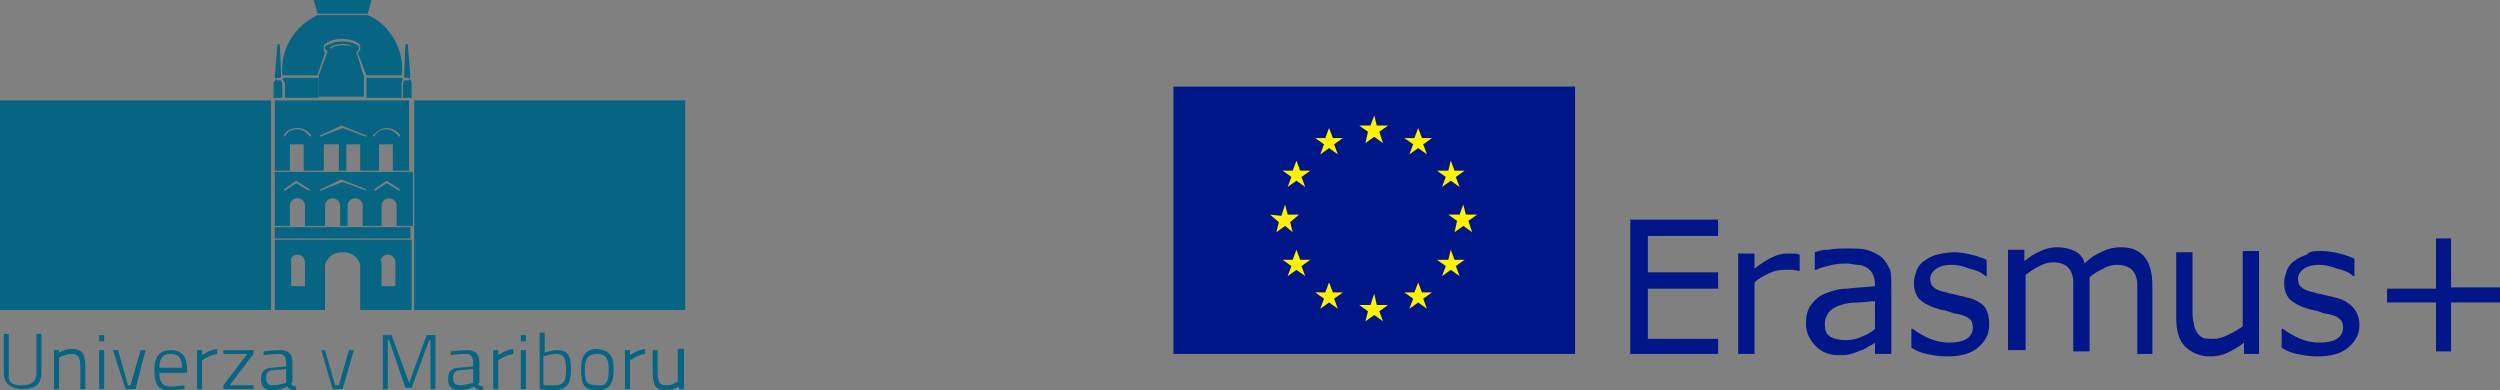<?xml version="1.0" encoding="utf-8"?>
<!-- Generator: Adobe Illustrator 22.1.0, SVG Export Plug-In . SVG Version: 6.00 Build 0)  -->
<svg version="1.1" id="Layer_1" xmlns="http://www.w3.org/2000/svg" xmlns:xlink="http://www.w3.org/1999/xlink" x="0px" y="0px"
	 viewBox="0 0 199.2 31.1" style="enable-background:new 0 0 199.2 31.1;" xml:space="preserve">
<rect x="0" y="0" width="199.2" height="31.1" fill="#808080" stroke="none"/>
<style type="text/css">
	.st0{fill:#076584;}
	.st1{fill:#001689;}
	.st2{fill:#FFF200;}
</style>
<g id="XMLID_36_">
	<g id="XMLID_88_">
		<g id="XMLID_89_">
			<path id="XMLID_213_" class="st0" d="M1.7,30.7c0.7,0,1.2-0.2,1.2-1v-3.1h0.4v3.1c0,1-0.6,1.3-1.5,1.3c-0.9,0-1.5-0.4-1.5-1.3
				v-3.1h0.4v3.1C0.6,30.5,1,30.7,1.7,30.7z"/>
			<path id="XMLID_211_" class="st0" d="M4.3,31v-3.1h0.4v0.2c0,0,0.5-0.3,1-0.3c0.9,0,1.1,0.4,1.1,1.6V31H6.4v-1.6
				c0-0.9-0.1-1.2-0.7-1.2c-0.5,0-1,0.3-1,0.3V31H4.3z"/>
			<path id="XMLID_208_" class="st0" d="M7.9,26.7h0.4v0.5H7.9V26.7z M7.9,27.9h0.4V31H7.9V27.9z"/>
			<path id="XMLID_206_" class="st0" d="M9.4,27.9l0.8,2.8h0.2l0.8-2.8h0.4L10.8,31H10L9,27.9H9.4z"/>
			<path id="XMLID_203_" class="st0" d="M14.7,30.7l0,0.3c0,0-0.7,0.1-1.2,0.1c-1,0-1.2-0.6-1.2-1.6c0-1.2,0.5-1.6,1.3-1.6
				c0.8,0,1.3,0.4,1.3,1.5l0,0.3h-2.2c0,0.7,0.2,1.1,0.9,1.1C14,30.8,14.7,30.7,14.7,30.7z M14.5,29.3c0-0.8-0.3-1.1-0.9-1.1
				c-0.6,0-0.9,0.3-0.9,1.1H14.5z"/>
			<path id="XMLID_201_" class="st0" d="M15.7,27.9h0.4v0.4c0,0,0.5-0.4,1.2-0.5v0.4c-0.6,0.1-1.2,0.5-1.2,0.5V31h-0.4V27.9z"/>
			<path id="XMLID_199_" class="st0" d="M17.8,27.9h2.4v0.3l-1.9,2.5h1.9V31h-2.4v-0.3l1.9-2.5h-1.9V27.9z"/>
			<path id="XMLID_179_" class="st0" d="M23.2,30.5c0,0.2,0.2,0.3,0.4,0.3l0,0.3c-0.3,0-0.6-0.1-0.7-0.3c0,0-0.6,0.3-1.2,0.3
				c-0.6,0-0.9-0.3-0.9-0.9c0-0.6,0.3-0.9,0.9-0.9l1.1-0.1v-0.3c0-0.5-0.2-0.7-0.6-0.7c-0.5,0-1.2,0.1-1.2,0.1l0-0.3
				c0,0,0.7-0.1,1.3-0.1c0.7,0,1,0.3,1,1V30.5z M21.8,29.5c-0.4,0-0.6,0.2-0.6,0.6c0,0.4,0.2,0.6,0.5,0.6c0.5,0,1.1-0.2,1.1-0.2
				v-1.1L21.8,29.5z"/>
			<path id="XMLID_177_" class="st0" d="M25.9,27.9l0.8,2.8H27l0.8-2.8h0.4L27.3,31h-0.8l-0.9-3.1H25.9z"/>
			<path id="XMLID_108_" class="st0" d="M30.5,26.7h0.7l1.4,3.8l1.4-3.8h0.7V31h-0.4v-3.9h-0.1l-1.4,3.8h-0.5L31,27.1h-0.1V31h-0.4
				V26.7z"/>
			<path id="XMLID_105_" class="st0" d="M38.1,30.5c0,0.2,0.2,0.3,0.4,0.3l0,0.3c-0.3,0-0.6-0.1-0.7-0.3c0,0-0.6,0.3-1.2,0.3
				c-0.6,0-0.9-0.3-0.9-0.9c0-0.6,0.3-0.9,0.9-0.9l1.1-0.1v-0.3c0-0.5-0.2-0.7-0.6-0.7c-0.5,0-1.2,0.1-1.2,0.1l0-0.3
				c0,0,0.7-0.1,1.3-0.1c0.7,0,1,0.3,1,1V30.5z M36.7,29.5c-0.4,0-0.6,0.2-0.6,0.6c0,0.4,0.2,0.6,0.5,0.6c0.5,0,1.1-0.2,1.1-0.2
				v-1.1L36.7,29.5z"/>
			<path id="XMLID_103_" class="st0" d="M39.3,27.9h0.4v0.4c0,0,0.5-0.4,1.2-0.5v0.4c-0.6,0.1-1.2,0.5-1.2,0.5V31h-0.4V27.9z"/>
			<path id="XMLID_100_" class="st0" d="M41.5,26.7h0.4v0.5h-0.4V26.7z M41.5,27.9h0.4V31h-0.4V27.9z"/>
			<path id="XMLID_97_" class="st0" d="M45.5,29.4c0,1.2-0.3,1.7-1.5,1.7c-0.4,0-1-0.1-1-0.1v-4.5h0.4v1.6c0,0,0.5-0.2,1-0.2
				C45.2,27.9,45.5,28.3,45.5,29.4z M45.1,29.4c0-0.9-0.2-1.2-0.8-1.2c-0.5,0-1,0.2-1,0.2v2.3c0,0,0.4,0,0.6,0
				C45,30.8,45.1,30.3,45.1,29.4z"/>
			<path id="XMLID_94_" class="st0" d="M48.9,29.4c0,1.1-0.3,1.7-1.3,1.7c-1.1,0-1.3-0.5-1.3-1.7c0-1.1,0.4-1.6,1.3-1.6
				C48.5,27.9,48.9,28.3,48.9,29.4z M48.5,29.4c0-0.9-0.3-1.2-0.9-1.2c-0.7,0-1,0.3-1,1.2c0,1,0.1,1.3,1,1.3
				C48.4,30.8,48.5,30.3,48.5,29.4z"/>
			<path id="XMLID_92_" class="st0" d="M49.8,27.9h0.4v0.4c0,0,0.5-0.4,1.2-0.5v0.4c-0.6,0.1-1.2,0.5-1.2,0.5V31h-0.4V27.9z"/>
			<path id="XMLID_90_" class="st0" d="M54.5,27.9V31h-0.4v-0.2c0,0-0.5,0.3-1,0.3c-0.9,0-1.1-0.4-1.1-1.6v-1.6h0.4v1.6
				c0,0.9,0.1,1.2,0.7,1.2c0.5,0,0.9-0.3,0.9-0.3v-2.6H54.5z"/>
		</g>
	</g>
	<g id="XMLID_86_">
		<path id="XMLID_87_" class="st0" d="M21.7,24.8"/>
	</g>
	<g id="XMLID_84_">
		<path id="XMLID_85_" class="st0" d="M21.8,19.1"/>
	</g>
	<g id="XMLID_75_">
		<g id="XMLID_80_">
			<path id="XMLID_83_" class="st0" d="M32.4,6.4c-0.1,0-0.1,0-0.2,0l-0.1,0.3v1.1h0.7V6.6l-0.1-0.3C32.6,6.4,32.5,6.4,32.4,6.4
				C32.4,6.4,32.4,6.4,32.4,6.4z"/>
			<path id="XMLID_82_" class="st0" d="M32.7,6.1l-0.2-2.5c0-0.1-0.1-0.1-0.1-0.1c-0.1,0-0.1,0.1-0.1,0.1l-0.1,2.5
				c0,0,0,0.1,0.1,0.1c0,0,0.1,0,0.1,0h0.1C32.6,6.3,32.7,6.2,32.7,6.1z"/>
			<path id="XMLID_81_" class="st0" d="M32.4,6.3C32.4,6.3,32.4,6.3,32.4,6.3C32.4,6.3,32.4,6.3,32.4,6.3L32.4,6.3
				C32.4,6.3,32.4,6.3,32.4,6.3z"/>
		</g>
		<g id="XMLID_76_">
			<path id="XMLID_79_" class="st0" d="M22.2,6.4c0.1,0,0.1,0,0.2,0l0.1,0.3v1.1h-0.7V6.6L22,6.3C22.1,6.4,22.1,6.4,22.2,6.4
				C22.2,6.4,22.2,6.4,22.2,6.4z"/>
			<path id="XMLID_78_" class="st0" d="M21.9,6.1l0.2-2.5c0-0.1,0.1-0.1,0.1-0.1c0.1,0,0.1,0.1,0.1,0.1l0.1,2.5c0,0,0,0.1-0.1,0.1
				c0,0-0.1,0-0.1,0h-0.1C22,6.3,21.9,6.2,21.9,6.1z"/>
			<path id="XMLID_77_" class="st0" d="M22.2,6.3C22.2,6.3,22.2,6.3,22.2,6.3C22.2,6.3,22.2,6.3,22.2,6.3L22.2,6.3
				C22.3,6.3,22.2,6.3,22.2,6.3z"/>
		</g>
	</g>
	<g id="XMLID_48_">
		<g id="XMLID_73_">
			<rect id="XMLID_74_" y="8" class="st0" width="21.6" height="16.7"/>
		</g>
		<g id="XMLID_71_">
			<rect id="XMLID_72_" x="33" y="8" class="st0" width="21.6" height="16.7"/>
		</g>
		<g id="XMLID_49_">
			<path id="XMLID_66_" class="st0" d="M23.1,16.3c0,0,0.1-0.5,0.6-0.5c0.5,0,0.6,0.5,0.6,0.5V18h1.6v-1.7c0,0,0.1-0.5,0.6-0.5
				c0.5,0,0.6,0.5,0.6,0.5V18h0.6v-1.7c0,0,0.1-0.5,0.6-0.5c0.5,0,0.6,0.5,0.6,0.5V18h1.5v-1.7c0,0,0.1-0.5,0.6-0.5
				c0.5,0,0.6,0.5,0.6,0.5V18h1.3v-4.3H21.9V18h1.2V16.3z M30.8,14.4l1.1,0.7h0l-0.1,0.1l-1-0.6l-0.9,0.6l-0.1-0.1L30.8,14.4z
				 M27.2,14.3l2,0.8h0l0,0.1l-1.9-0.7l-1.8,0.7l0-0.1L27.2,14.3z M23.6,14.4l1.1,0.7h0l-0.1,0.1l-1-0.6l-0.9,0.6l-0.1-0.1
				L23.6,14.4z"/>
			<path id="XMLID_61_" class="st0" d="M23.1,11.5h1.1v2.1h1.6v-2.1H27v2.1h0.6v-2.1h1.1v2.1h1.5v-2.1h1.1v2.1h1.3V8H21.9v5.6h1.2
				V11.5z M30.8,10.2c0.5,0,0.9,0.3,1.1,0.6l-0.1,0.1c-0.2-0.3-0.6-0.6-1-0.6c-0.4,0-0.8,0.2-1,0.6h0h0h0l-0.1-0.1
				C30,10.5,30.4,10.2,30.8,10.2z M27.2,10l2,0.8l0,0l0,0.1l-1.9-0.7l-1.8,0.7l0-0.1L27.2,10z M22.7,10.9l-0.1-0.1
				c0.2-0.4,0.6-0.6,1.1-0.6c0.5,0,0.9,0.3,1.1,0.6l-0.1,0.1c-0.2-0.3-0.6-0.6-1-0.6C23.2,10.3,22.9,10.5,22.7,10.9L22.7,10.9z"/>
			<path id="XMLID_57_" class="st0" d="M21.9,24.7h4v-3.6c0,0,0.2-1,1.4-1c1.2,0,1.4,1,1.4,1v3.6h4.1v-5.6H21.9V24.7z M30.3,20.8
				c0,0,0.1-0.5,0.6-0.5c0.5,0,0.6,0.5,0.6,0.5v2h-1.1V20.8z M23.7,20.3c0.5,0,0.6,0.5,0.6,0.5v2h-1.1v-2
				C23.1,20.8,23.2,20.3,23.7,20.3z"/>
			<rect id="XMLID_56_" x="21.9" y="18.1" class="st0" width="10.8" height="0.9"/>
			<rect id="XMLID_55_" x="21.9" y="13.6" class="st0" width="1.2" height="0"/>
			<rect id="XMLID_54_" x="31.4" y="13.6" class="st0" width="1.3" height="0"/>
			<rect id="XMLID_53_" x="28.7" y="13.6" class="st0" width="1.5" height="0"/>
			<rect id="XMLID_52_" x="27" y="13.6" class="st0" width="0.6" height="0"/>
			<rect id="XMLID_51_" x="24.2" y="13.6" class="st0" width="1.6" height="0"/>
			<polygon id="XMLID_50_" class="st0" points="29.9,10.9 29.9,10.9 29.9,10.9 			"/>
		</g>
	</g>
	<polygon id="XMLID_47_" class="st0" points="25,0 25.3,1.1 29.3,1.1 29.6,0 	"/>
	<g id="XMLID_45_">
		<path id="XMLID_46_" class="st0" d="M29.3,1.2h-4c-1.9,0.9-3,2.8-2.8,4.8h2.8l0.6-1.8L25.8,4V3.6c0,0,0.4-0.5,1.5-0.5
			c1,0,1.4,0.5,1.4,0.5V4l-0.2,0.2L29.2,6h2.8C32.3,4,31,1.9,29.3,1.2z"/>
	</g>
	<g id="XMLID_43_">
		<path id="XMLID_44_" class="st0" d="M32.1,6.3c0,0-0.1-0.1-0.1-0.1h-2.8v1.6H32V6.6L32.1,6.3z"/>
	</g>
	<g id="XMLID_41_">
		<path id="XMLID_42_" class="st0" d="M22.5,6.3c0,0,0.1-0.1,0.1-0.1h2.8v1.6h-2.7V6.6L22.5,6.3z"/>
	</g>
	<g id="XMLID_37_">
		<path id="XMLID_38_" class="st0" d="M28.4,4.2l0.2-0.3l0-0.2c0,0-0.4-0.4-1.3-0.4c-0.9,0-1.4,0.4-1.4,0.4v0.2l0.2,0.2l-0.7,1.9
			v1.7h3.6V6.1L28.4,4.2z M28.3,3.9c-0.2-0.2-0.5-0.3-1-0.3c-0.4,0-0.8,0.1-0.9,0.3l-0.1-0.1c0.2-0.2,0.6-0.3,1-0.3
			C27.8,3.5,28.1,3.7,28.3,3.9L28.3,3.9z"/>
	</g>
</g>
<g>
	<g>
		<path class="st1" d="M136.9,28.2h-7V17.5h7v1.3h-5.6v2.9h5.6V23h-5.6v4h5.6V28.2z"/>
		<path class="st1" d="M143.5,21.6L143.5,21.6c-0.3,0-0.5-0.1-0.7-0.1c-0.2,0-0.4,0-0.7,0c-0.4,0-0.8,0.1-1.2,0.3
			c-0.4,0.2-0.8,0.4-1.1,0.7v5.7h-1.3v-8h1.3v1.2c0.5-0.4,1-0.7,1.4-0.9c0.4-0.2,0.8-0.3,1.2-0.3c0.2,0,0.4,0,0.5,0
			c0.1,0,0.3,0,0.5,0.1V21.6z"/>
		<path class="st1" d="M150.7,28.2h-1.3v-0.9c-0.1,0.1-0.3,0.2-0.5,0.3c-0.2,0.1-0.4,0.3-0.6,0.3c-0.2,0.1-0.5,0.2-0.8,0.3
			c-0.3,0.1-0.6,0.1-1,0.1c-0.7,0-1.3-0.2-1.8-0.7c-0.5-0.5-0.8-1.1-0.8-1.8c0-0.6,0.1-1.1,0.4-1.5c0.3-0.4,0.6-0.7,1.1-0.9
			c0.5-0.2,1.1-0.4,1.8-0.4c0.7-0.1,1.4-0.1,2.2-0.2v-0.2c0-0.3-0.1-0.6-0.2-0.8c-0.1-0.2-0.3-0.4-0.5-0.5c-0.2-0.1-0.4-0.2-0.7-0.2
			c-0.3,0-0.5-0.1-0.8-0.1c-0.4,0-0.7,0-1.2,0.1c-0.4,0.1-0.9,0.2-1.3,0.4h-0.1v-1.4c0.3-0.1,0.6-0.2,1.1-0.2c0.5-0.1,1-0.1,1.5-0.1
			c0.6,0,1.1,0,1.5,0.1c0.4,0.1,0.8,0.3,1.1,0.5c0.3,0.2,0.5,0.5,0.7,0.9c0.2,0.3,0.2,0.8,0.2,1.3V28.2z M149.4,26.2V24
			c-0.4,0-0.9,0.1-1.4,0.1c-0.6,0-1,0.1-1.3,0.2c-0.4,0.1-0.7,0.3-0.9,0.5c-0.2,0.2-0.4,0.6-0.4,1c0,0.5,0.1,0.8,0.4,1
			c0.3,0.2,0.7,0.3,1.3,0.3c0.5,0,0.9-0.1,1.3-0.3C148.7,26.7,149.1,26.5,149.4,26.2z"/>
		<path class="st1" d="M158.5,25.9c0,0.7-0.3,1.3-0.9,1.8c-0.6,0.5-1.4,0.7-2.5,0.7c-0.6,0-1.1-0.1-1.6-0.2
			c-0.5-0.1-0.9-0.3-1.2-0.5v-1.5h0.1c0.4,0.3,0.9,0.6,1.4,0.8c0.5,0.2,1,0.3,1.5,0.3c0.6,0,1.1-0.1,1.4-0.3
			c0.3-0.2,0.5-0.5,0.5-0.9c0-0.3-0.1-0.6-0.3-0.7c-0.2-0.2-0.5-0.3-1-0.4c-0.2,0-0.4-0.1-0.7-0.2c-0.3-0.1-0.6-0.1-0.8-0.2
			c-0.7-0.2-1.2-0.5-1.5-0.8c-0.3-0.4-0.4-0.8-0.4-1.3c0-0.3,0.1-0.6,0.2-0.9c0.1-0.3,0.3-0.6,0.6-0.8c0.3-0.2,0.6-0.4,1-0.5
			c0.4-0.1,0.9-0.2,1.4-0.2c0.5,0,1,0.1,1.4,0.2c0.5,0.1,0.9,0.3,1.2,0.4V22h-0.1c-0.3-0.3-0.8-0.5-1.3-0.6c-0.5-0.2-1-0.3-1.4-0.3
			c-0.5,0-0.9,0.1-1.2,0.3c-0.3,0.2-0.5,0.5-0.5,0.8c0,0.3,0.1,0.6,0.3,0.7c0.2,0.2,0.5,0.3,1,0.4c0.2,0.1,0.5,0.1,0.8,0.2
			c0.3,0.1,0.6,0.1,0.8,0.2c0.6,0.1,1.1,0.4,1.4,0.7C158.4,24.8,158.5,25.3,158.5,25.9z"/>
		<path class="st1" d="M171.6,28.2h-1.3v-4.6c0-0.3,0-0.7,0-1c0-0.3-0.1-0.6-0.2-0.8c-0.1-0.2-0.3-0.4-0.5-0.5
			c-0.2-0.1-0.5-0.2-0.9-0.2c-0.4,0-0.8,0.1-1.1,0.3c-0.4,0.2-0.8,0.4-1.1,0.7c0,0.1,0,0.2,0,0.4c0,0.1,0,0.3,0,0.4v5.1h-1.3v-4.6
			c0-0.4,0-0.7,0-1c0-0.3-0.1-0.6-0.2-0.8c-0.1-0.2-0.3-0.4-0.5-0.5c-0.2-0.1-0.5-0.2-0.9-0.2c-0.4,0-0.7,0.1-1.1,0.3
			c-0.4,0.2-0.7,0.4-1.1,0.7v6H160v-8h1.3v0.9c0.4-0.3,0.8-0.6,1.3-0.8c0.4-0.2,0.9-0.3,1.3-0.3c0.5,0,1,0.1,1.4,0.3
			c0.4,0.2,0.7,0.5,0.8,1c0.5-0.5,1-0.8,1.5-1c0.4-0.2,0.9-0.3,1.4-0.3c0.9,0,1.5,0.3,1.9,0.8c0.4,0.5,0.6,1.3,0.6,2.2V28.2z"/>
		<path class="st1" d="M180.1,28.2h-1.3v-0.9c-0.5,0.4-0.9,0.6-1.3,0.8c-0.4,0.2-0.9,0.3-1.4,0.3c-0.8,0-1.5-0.3-2-0.8
			c-0.5-0.5-0.7-1.3-0.7-2.3v-5.2h1.3v4.6c0,0.4,0,0.8,0.1,1c0,0.3,0.1,0.5,0.2,0.7c0.1,0.2,0.3,0.4,0.5,0.5
			c0.2,0.1,0.5,0.1,0.9,0.1c0.3,0,0.7-0.1,1.1-0.3c0.4-0.2,0.8-0.4,1.2-0.7v-6h1.3V28.2z"/>
		<path class="st1" d="M188,25.9c0,0.7-0.3,1.3-0.9,1.8c-0.6,0.5-1.4,0.7-2.5,0.7c-0.6,0-1.1-0.1-1.6-0.2c-0.5-0.1-0.9-0.3-1.2-0.5
			v-1.5h0.1c0.4,0.3,0.9,0.6,1.4,0.8c0.5,0.2,1,0.3,1.5,0.3c0.6,0,1.1-0.1,1.4-0.3c0.3-0.2,0.5-0.5,0.5-0.9c0-0.3-0.1-0.6-0.3-0.7
			c-0.2-0.2-0.5-0.3-1-0.4c-0.2,0-0.4-0.1-0.7-0.2c-0.3-0.1-0.6-0.1-0.8-0.2c-0.7-0.2-1.2-0.5-1.5-0.8c-0.3-0.4-0.4-0.8-0.4-1.3
			c0-0.3,0.1-0.6,0.2-0.9c0.1-0.3,0.3-0.6,0.6-0.8c0.3-0.2,0.6-0.4,1-0.5C184,20,184.5,20,185,20c0.5,0,1,0.1,1.4,0.2
			c0.5,0.1,0.9,0.3,1.2,0.4V22h-0.1c-0.3-0.3-0.8-0.5-1.3-0.6c-0.5-0.2-1-0.3-1.4-0.3c-0.5,0-0.9,0.1-1.2,0.3
			c-0.3,0.2-0.5,0.5-0.5,0.8c0,0.3,0.1,0.6,0.3,0.7c0.2,0.2,0.5,0.3,1,0.4c0.2,0.1,0.5,0.1,0.8,0.2s0.6,0.1,0.8,0.2
			c0.6,0.1,1.1,0.4,1.4,0.7C187.8,24.8,188,25.3,188,25.9z"/>
		<path class="st1" d="M199.2,24.1h-3.9V28h-1.2v-3.9h-3.9v-1.1h3.9V19h1.2v3.9h3.9V24.1z"/>
	</g>
	<g>
		<g>
			<rect x="93.5" y="6.9" class="st1" width="32" height="21.3"/>
			<g>
				<polygon class="st2" points="109.5,9.2 109.7,10 110.6,10 109.9,10.5 110.2,11.4 109.5,10.9 108.8,11.4 109,10.5 108.3,10 
					109.2,10 				"/>
			</g>
			<g>
				<polygon class="st2" points="105.9,10.2 106.2,11 107,11 106.3,11.5 106.6,12.3 105.9,11.8 105.2,12.3 105.5,11.5 104.8,11 
					105.6,11 				"/>
			</g>
			<g>
				<polygon class="st2" points="103.3,12.8 103.6,13.6 104.4,13.6 103.7,14.1 104,14.9 103.3,14.4 102.6,14.9 102.9,14.1 
					102.2,13.6 103,13.6 				"/>
			</g>
			<g>
				<polygon class="st2" points="102.4,16.3 102.6,17.1 103.5,17.1 102.8,17.7 103,18.5 102.4,18 101.7,18.5 101.9,17.7 101.2,17.1 
					102.1,17.2 				"/>
			</g>
			<g>
				<polygon class="st2" points="103.3,19.9 103.6,20.7 104.4,20.7 103.7,21.2 104,22 103.3,21.5 102.6,22 102.9,21.2 102.2,20.7 
					103,20.7 				"/>
			</g>
			<g>
				<polygon class="st2" points="105.9,22.5 106.2,23.3 107,23.3 106.3,23.8 106.6,24.6 105.9,24.1 105.2,24.6 105.5,23.8 
					104.8,23.3 105.6,23.3 				"/>
			</g>
			<g>
				<polygon class="st2" points="109.5,23.4 109.7,24.3 110.6,24.3 109.9,24.8 110.2,25.6 109.5,25.1 108.8,25.6 109,24.8 
					108.3,24.3 109.2,24.3 				"/>
			</g>
			<g>
				<polygon class="st2" points="113,22.5 113.3,23.3 114.1,23.3 113.4,23.8 113.7,24.6 113,24.1 112.3,24.6 112.6,23.8 111.9,23.3 
					112.7,23.3 				"/>
			</g>
			<g>
				<polygon class="st2" points="115.6,19.9 115.9,20.7 116.7,20.7 116,21.2 116.3,22 115.6,21.5 114.9,22 115.2,21.2 114.5,20.7 
					115.4,20.7 				"/>
			</g>
			<g>
				<polygon class="st2" points="116.6,16.3 116.8,17.1 117.7,17.1 117,17.6 117.3,18.5 116.6,18 115.9,18.5 116.1,17.6 115.4,17.1 
					116.3,17.1 				"/>
			</g>
			<g>
				<polygon class="st2" points="115.6,12.8 115.9,13.6 116.7,13.6 116,14.1 116.3,14.9 115.6,14.4 114.9,14.9 115.2,14.1 
					114.5,13.6 115.4,13.6 				"/>
			</g>
			<g>
				<polygon class="st2" points="113,10.2 113.3,11 114.1,11 113.4,11.5 113.7,12.3 113,11.8 112.3,12.3 112.6,11.5 111.9,11 
					112.7,11 				"/>
			</g>
		</g>
	</g>
</g>
</svg>
